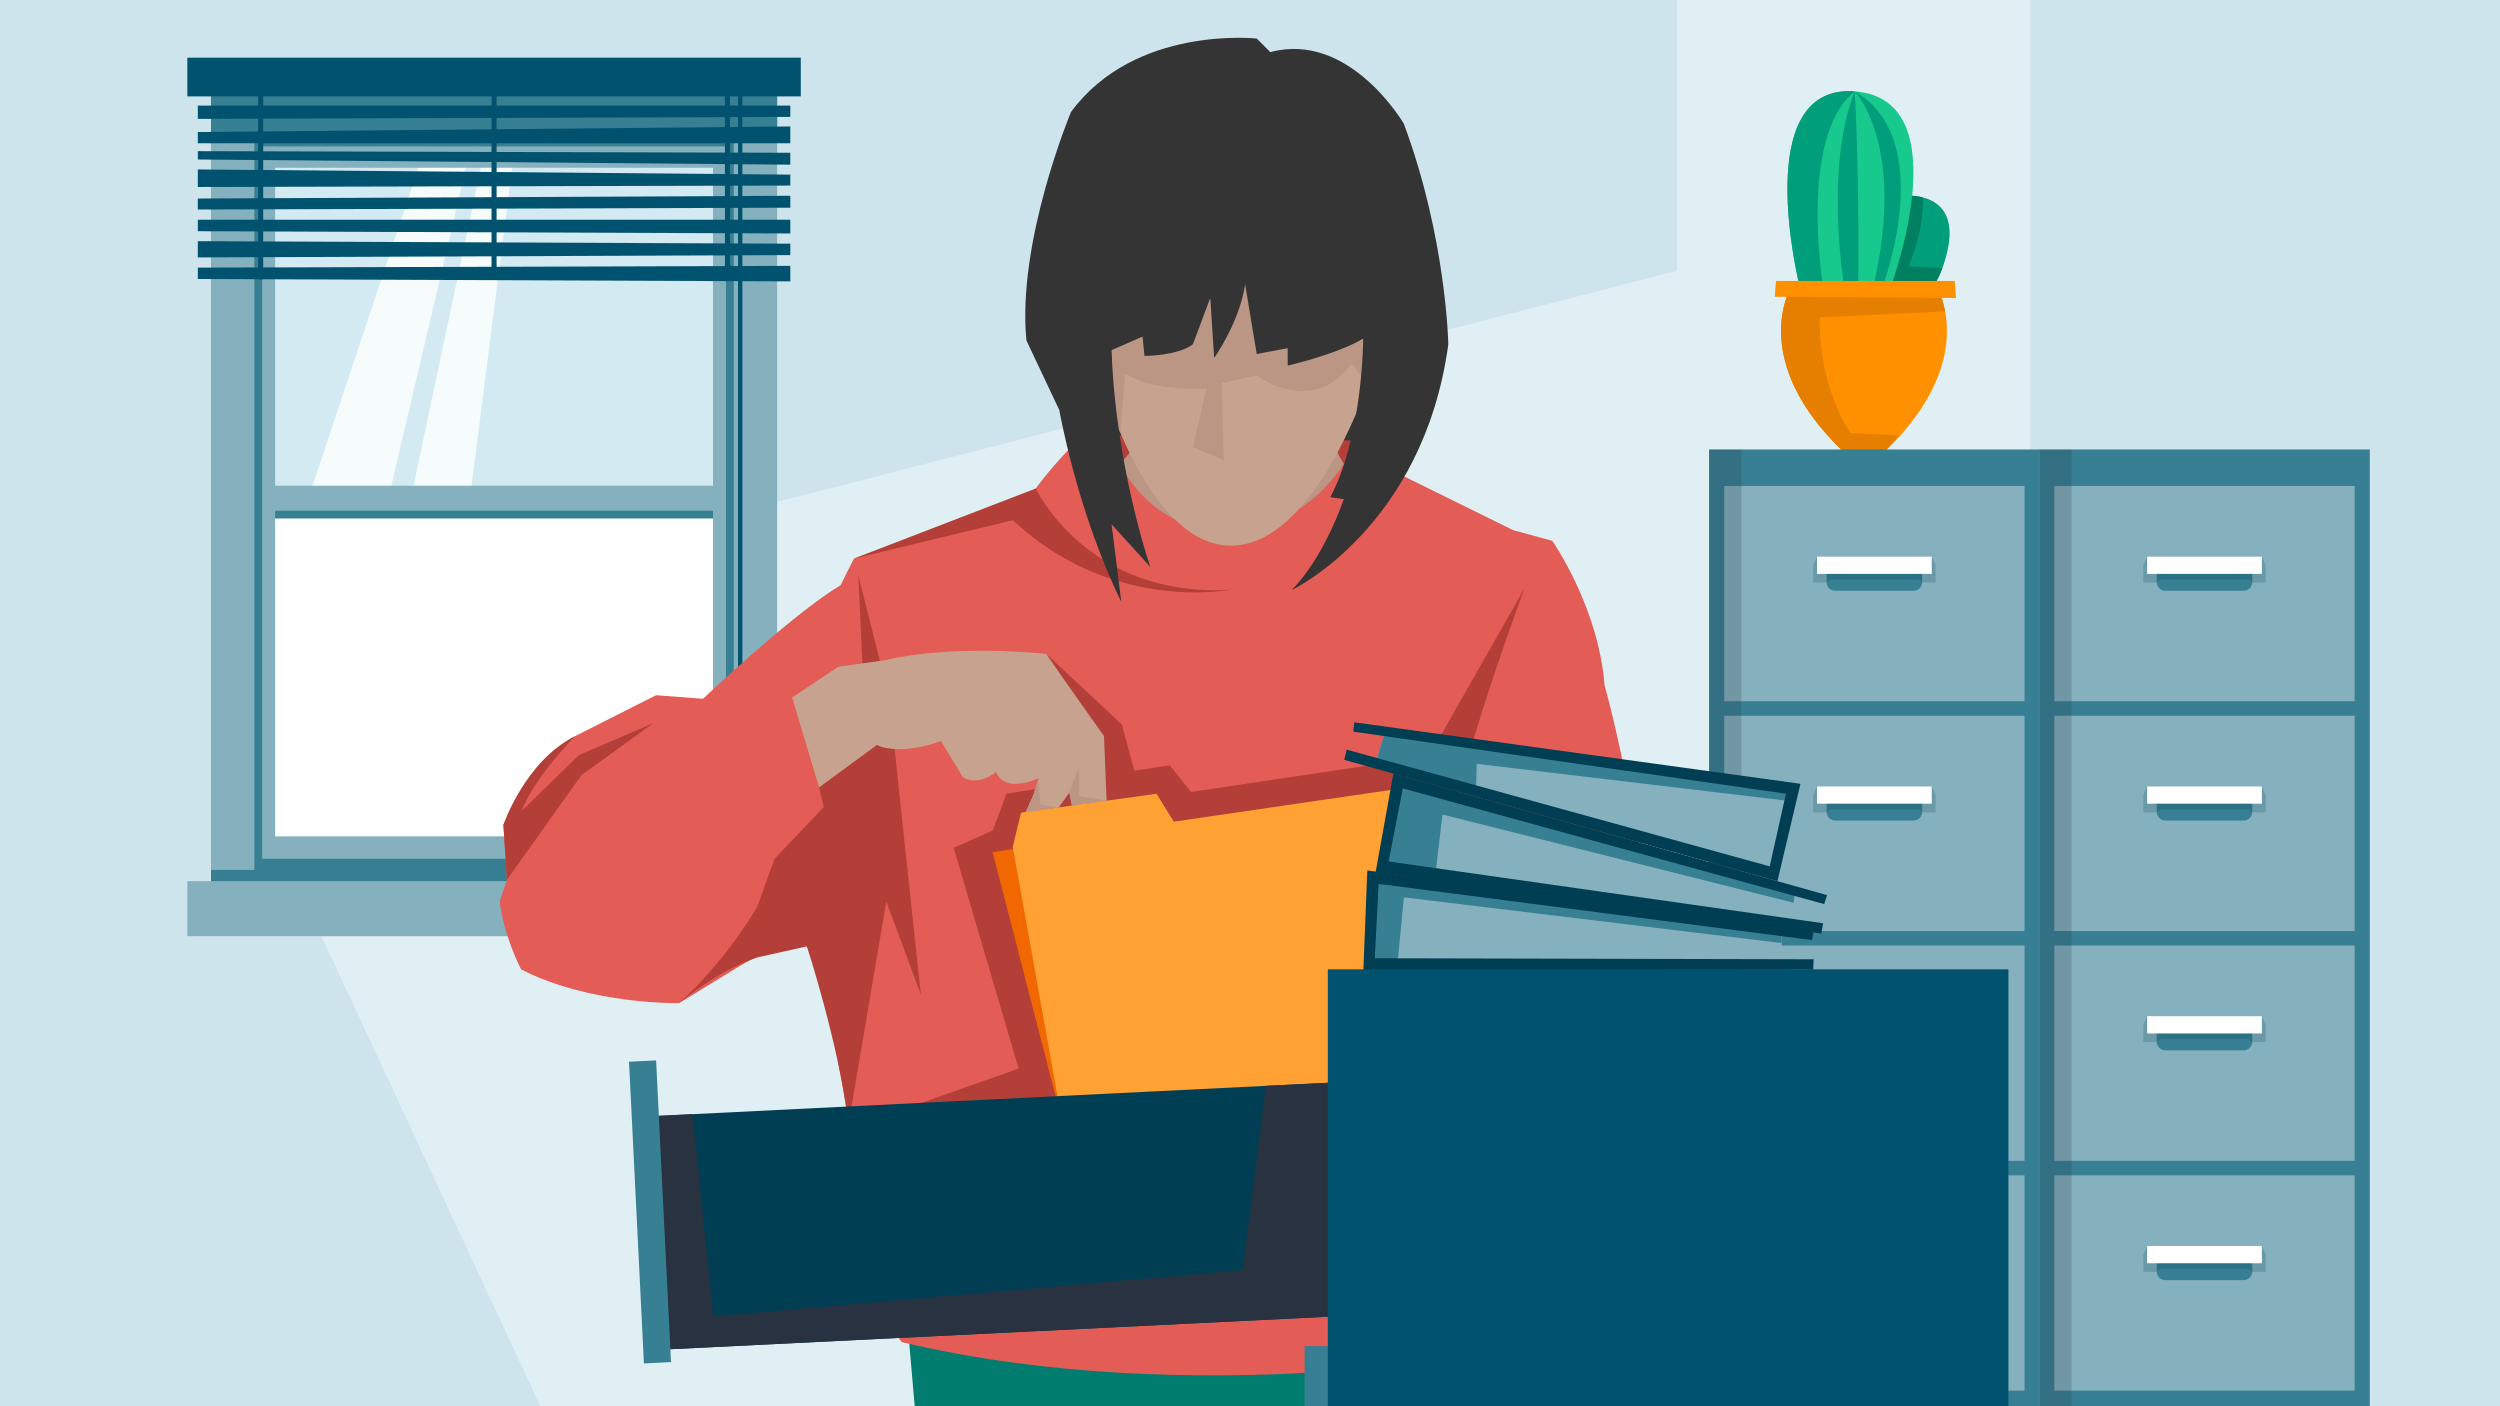 <?xml version="1.0" encoding="UTF-8" standalone="no"?>
<svg xmlns="http://www.w3.org/2000/svg" id="Laag_1" viewBox="0 0 1920 1080">
  <defs>
    <style>.cls-1,.cls-2{opacity:.2;}.cls-1,.cls-2,.cls-3,.cls-4,.cls-5,.cls-6,.cls-7,.cls-8,.cls-9,.cls-10,.cls-11,.cls-12,.cls-13,.cls-14,.cls-15,.cls-16,.cls-17,.cls-18,.cls-19,.cls-20,.cls-21,.cls-22,.cls-23,.cls-24,.cls-25{stroke-width:0px;}.cls-1,.cls-23{fill:#003e53;}.cls-2,.cls-5{fill:#283241;}.cls-3{opacity:.8;}.cls-3,.cls-19{fill:#fff;}.cls-4{fill:#343434;}.cls-6{fill:#377f93;}.cls-7{fill:#17c98c;}.cls-8{fill:#c7a38f;}.cls-9{fill:#d3eaf2;}.cls-10{fill:#e0eff3;}.cls-11{fill:#e35c55;}.cls-12{fill:#bc9684;}.cls-13{fill:#b43f38;}.cls-14{fill:#cde4ec;}.cls-15{fill:#85b0bd;}.cls-16{fill:#009e7a;}.cls-17{fill:#ff9100;}.cls-18{fill:#ffa133;}.cls-20{fill:#e67e00;}.cls-21{fill:#f26800;}.cls-22{fill:#00526e;}.cls-24{fill:#008060;}.cls-25{fill:#007d6f;}</style>
  </defs>
  <rect class="cls-10" height="1080" width="1920" y="0"/>
  <rect class="cls-14" height="1080" width="360.731" x="1559.269" y="0"/>
  <polygon class="cls-14" points="0 0 0 1080 415.03 1080 211 642 200.2 134.305 559 134 547.578 398.079 1288 208 1288 0 0 0"/>
  <rect class="cls-19" height="266.122" width="346.268" x="206.035" y="384.773"/>
  <rect class="cls-9" height="269.225" width="357.786" x="200.545" y="112.417"/>
  <polygon class="cls-3" points="360.302 118.651 324.787 118.651 238.22 378.511 299.261 378.511 360.302 118.651"/>
  <polygon class="cls-3" points="394.706 118.651 371.4 118.651 316.463 378.511 361.411 378.511 394.706 118.651"/>
  <path class="cls-15" d="M191.363,81.081v598.774h376.151V81.081H191.363ZM547.578,642.285H211.299v-244.206h336.279v244.206ZM547.578,373.05H211.299v-244.206h336.279v244.206Z"/>
  <path class="cls-6" d="M191.363,81.081v598.774h9.948V81.081h-9.948Z"/>
  <path class="cls-6" d="M557.566,81.081v598.774h9.948V81.081h-9.948Z"/>
  <rect class="cls-15" height="619.908" width="33.295" x="162.047" y="66.992"/>
  <rect class="cls-15" height="619.908" width="33.295" x="563.535" y="66.992"/>
  <polygon class="cls-6" points="162.047 668.115 196.526 668.115 199.301 659.496 558.331 659.496 562.216 668.115 596.83 668.115 596.83 686.9 162.047 686.9 162.047 668.115"/>
  <rect class="cls-15" height="42.266" width="471.124" x="143.876" y="676.734"/>
  <rect class="cls-6" height="5.87" width="336.279" x="211.299" y="392.209"/>
  <polygon class="cls-6" points="596.83 103.798 562.35 103.798 559.576 112.417 200.545 112.417 196.661 103.798 162.047 103.798 162.047 85.012 596.83 85.012 596.83 103.798"/>
  <rect class="cls-6" height="42.266" transform="translate(758.876 148.091) rotate(180)" width="434.783" x="162.047" y="52.912"/>
  <rect class="cls-22" height="29.743" width="471.124" x="143.876" y="44.293"/>
  <polygon class="cls-22" points="606.954 89.773 151.923 91.302 151.923 81.081 606.954 81.081 606.954 89.773"/>
  <polygon class="cls-22" points="606.954 110.026 151.923 110.026 151.923 101.4 606.954 97.116 606.954 110.026"/>
  <polygon class="cls-22" points="606.954 126.466 151.923 122.488 151.923 116.088 606.954 117.312 606.954 126.466"/>
  <polygon class="cls-22" points="606.954 142.509 151.923 143.601 151.923 130.137 606.954 134.115 606.954 142.509"/>
  <polygon class="cls-22" points="606.954 159.512 151.923 160.905 151.923 152.475 606.954 150.356 606.954 159.512"/>
  <polygon class="cls-22" points="606.954 179.301 151.923 177.566 151.923 168.752 606.954 168.752 606.954 179.301"/>
  <polygon class="cls-22" points="606.954 195.925 151.923 197.698 151.923 185.216 606.954 187.149 606.954 195.925"/>
  <polygon class="cls-22" points="606.954 216.094 151.923 214.285 151.923 205.545 606.954 204.187 606.954 216.094"/>
  <rect class="cls-22" height="160.456" width="3.884" x="198.258" y="54.077"/>
  <rect class="cls-22" height="160.456" width="3.884" x="556.734" y="54.077"/>
  <rect class="cls-22" height="160.456" width="3.884" x="377.496" y="54.077"/>
  <rect class="cls-22" height="472.758" width="3.329" x="566.806" y="57.599"/>
  <path class="cls-16" d="M1463.918,150.361s42.049-3.738,31.771,42.049c-10.279,45.787-39.246,49.525-39.246,49.525l-20.557-15.885,28.033-75.689Z"/>
  <path class="cls-24" d="M1491.782,205.775c-12.269,33.183-35.339,36.16-35.339,36.16l-20.557-15.885,28.033-75.689s5.913-.526,12.763,1.232c0,0,2.188,21.194-10.894,52.965l25.995,1.217Z"/>
  <path class="cls-17" d="M1487.906,221.378h-112.758s-32.705,55.131,40.18,125.214h32.397c72.886-70.082,40.181-125.214,40.181-125.214Z"/>
  <path class="cls-20" d="M1447.725,346.591h-32.397c-72.885-70.082-40.18-125.214-40.18-125.214h112.758s3.828,6.452,5.946,17.748l-96.278,4.678s-2.803,46.721,23.361,88.771l37.377,1.869-10.587,12.148Z"/>
  <path class="cls-7" d="M1382.007,219.377s-38.801-155.178,42.411-149.209c81.212,5.968,27.973,149.209,27.973,149.209h-70.384Z"/>
  <path class="cls-16" d="M1382.007,219.377s-38.801-155.178,42.411-149.209c-43.313,34.617-24.364,149.209-24.364,149.209h-18.047Z"/>
  <path class="cls-16" d="M1427.125,219.377h-10.828s-15.34-89.526,8.121-149.209c0,0,3.609,56.103,2.707,149.209Z"/>
  <path class="cls-16" d="M1424.417,70.168s39.704,40.585,14.438,149.209h7.219s42.411-112.206-21.657-149.209Z"/>
  <polygon class="cls-17" points="1363.934 215.771 1501.296 215.771 1502.23 228.853 1363 227.919 1363.934 215.771"/>
  <rect class="cls-6" height="734.794" width="253.882" x="1566.118" y="345.206"/>
  <rect class="cls-15" height="165.346" width="230.649" x="1577.735" y="902.658"/>
  <path class="cls-6" d="M1656.376,963.4h73.366v13.099c0,3.666-2.976,6.642-6.642,6.642h-60.082c-3.666,0-6.642-2.976-6.642-6.642v-13.099h0Z"/>
  <polygon class="cls-1" points="1740.055 976.806 1729.742 976.806 1727.045 974.549 1659.189 974.549 1656.376 976.806 1646.064 976.806 1646.064 963.548 1649.01 956.918 1737.108 956.918 1740.055 963.548 1740.055 976.806"/>
  <rect class="cls-19" height="13.259" width="88.098" x="1649.01" y="956.918"/>
  <rect class="cls-15" height="165.346" width="230.649" x="1577.735" y="726.179"/>
  <path class="cls-6" d="M1656.376,786.921h73.366v13.099c0,3.666-2.976,6.642-6.642,6.642h-60.082c-3.666,0-6.642-2.976-6.642-6.642v-13.099h0Z"/>
  <polygon class="cls-1" points="1740.055 800.328 1729.742 800.328 1727.045 798.071 1659.189 798.071 1656.376 800.328 1646.064 800.328 1646.064 787.069 1649.01 780.439 1737.108 780.439 1740.055 787.069 1740.055 800.328"/>
  <rect class="cls-19" height="13.259" width="88.098" x="1649.01" y="780.439"/>
  <rect class="cls-15" height="165.346" width="230.649" x="1577.735" y="549.7"/>
  <path class="cls-6" d="M1656.376,610.443h73.366v13.099c0,3.666-2.976,6.642-6.642,6.642h-60.082c-3.666,0-6.642-2.976-6.642-6.642v-13.099h0Z"/>
  <polygon class="cls-1" points="1740.055 623.849 1729.742 623.849 1727.045 621.592 1659.189 621.592 1656.376 623.849 1646.064 623.849 1646.064 610.59 1649.01 603.961 1737.108 603.961 1740.055 610.59 1740.055 623.849"/>
  <rect class="cls-19" height="13.259" width="88.098" x="1649.01" y="603.961"/>
  <rect class="cls-15" height="165.346" width="230.649" x="1577.735" y="373.222"/>
  <path class="cls-6" d="M1656.376,433.964h73.366v13.099c0,3.666-2.976,6.642-6.642,6.642h-60.082c-3.666,0-6.642-2.976-6.642-6.642v-13.099h0Z"/>
  <polygon class="cls-1" points="1740.055 447.37 1729.742 447.37 1727.045 445.113 1659.189 445.113 1656.376 447.37 1646.064 447.37 1646.064 434.111 1649.01 427.482 1737.108 427.482 1740.055 434.111 1740.055 447.37"/>
  <rect class="cls-19" height="13.259" width="88.098" x="1649.01" y="427.482"/>
  <polyline class="cls-2" points="1590.948 1080 1590.948 345.206 1566.118 345.206 1566.118 1080"/>
  <rect class="cls-6" height="734.794" width="253.882" x="1312.591" y="345.206"/>
  <rect class="cls-15" height="165.346" width="230.649" x="1324.207" y="902.658"/>
  <path class="cls-6" d="M1402.849,963.4h73.366v13.099c0,3.666-2.976,6.642-6.642,6.642h-60.082c-3.666,0-6.642-2.976-6.642-6.642v-13.099h0Z"/>
  <polygon class="cls-1" points="1486.527 976.806 1476.214 976.806 1473.517 974.549 1405.661 974.549 1402.849 976.806 1392.536 976.806 1392.536 963.548 1395.483 956.918 1483.58 956.918 1486.527 963.548 1486.527 976.806"/>
  <rect class="cls-19" height="13.259" width="88.098" x="1395.483" y="956.918"/>
  <rect class="cls-15" height="165.346" width="230.649" x="1324.207" y="726.179"/>
  <path class="cls-6" d="M1402.849,786.921h73.366v13.099c0,3.666-2.976,6.642-6.642,6.642h-60.082c-3.666,0-6.642-2.976-6.642-6.642v-13.099h0Z"/>
  <polygon class="cls-1" points="1486.527 800.328 1476.214 800.328 1473.517 798.071 1405.661 798.071 1402.849 800.328 1392.536 800.328 1392.536 787.069 1395.483 780.439 1483.58 780.439 1486.527 787.069 1486.527 800.328"/>
  <rect class="cls-19" height="13.259" width="88.098" x="1395.483" y="780.439"/>
  <rect class="cls-15" height="165.346" width="230.649" x="1324.207" y="549.7"/>
  <path class="cls-6" d="M1402.849,610.443h73.366v13.099c0,3.666-2.976,6.642-6.642,6.642h-60.082c-3.666,0-6.642-2.976-6.642-6.642v-13.099h0Z"/>
  <polygon class="cls-1" points="1486.527 623.849 1476.214 623.849 1473.517 621.592 1405.661 621.592 1402.849 623.849 1392.536 623.849 1392.536 610.59 1395.483 603.961 1483.58 603.961 1486.527 610.59 1486.527 623.849"/>
  <rect class="cls-19" height="13.259" width="88.098" x="1395.483" y="603.961"/>
  <rect class="cls-15" height="165.346" width="230.649" x="1324.207" y="373.222"/>
  <path class="cls-6" d="M1402.849,433.964h73.366v13.099c0,3.666-2.976,6.642-6.642,6.642h-60.082c-3.666,0-6.642-2.976-6.642-6.642v-13.099h0Z"/>
  <polygon class="cls-1" points="1486.527 447.37 1476.214 447.37 1473.517 445.113 1405.661 445.113 1402.849 447.37 1392.536 447.37 1392.536 434.111 1395.483 427.482 1483.58 427.482 1486.527 434.111 1486.527 447.37"/>
  <rect class="cls-19" height="13.259" width="88.098" x="1395.483" y="427.482"/>
  <polyline class="cls-2" points="1337.421 1080 1337.421 345.206 1312.591 345.206 1312.591 1080"/>
  <rect class="cls-4" height="86.436" width="222.739" x="832.157" y="272.157"/>
  <polygon class="cls-25" points="1174.294 1080 702.503 1080 695.854 1003.538 1174.294 1003.538 1174.294 1080"/>
  <path class="cls-13" d="M850.703,334.252l190.82,4.089s9.854,81.949-101.62,84.922c-111.474,2.973-89.2-89.011-89.2-89.011Z"/>
  <path class="cls-12" d="M846.265,365.296s32.699-14.863,31.213-49.049l144.173-4.459s-2.973,41.617,22.295,54.994c0,0-28.24,57.967-104.043,56.48-75.803-1.486-93.638-57.967-93.638-57.967Z"/>
  <path class="cls-11" d="M619.675,726.796s-20.445-4.089-52.476,15.675l-45.661,27.942s-68.15,1.363-121.307-25.897c0,0-13.63-25.897-16.356-52.476l5.452-16.356-2.726-42.253s26.579-51.794,55.202-68.15l62.017-31.349,36.12,2.726s68.15-64.743,105.633-87.232l10.223-20.445s116.537-38.164,139.708-53.839c0,0,12.118-17.277,34.075-38.846l21.127-2.045s19.764,74.965,92.684,72.921c72.921-2.045,98.136-68.832,98.136-68.832l22.49,10.223,4.089,12.267,94.047,46.342,29.986,8.178s35.438,50.431,40.209,111.085c0,0,41.572,146.523,34.757,278.052,0,0-23.853,73.602-44.298,104.951l-39.527,22.49s2.726,44.298-25.897,105.633c0,0-241.251,46.342-464.783-6.815,0,0-44.979-51.794-40.89-167.649,0,0-13.63-96.773-32.031-136.3Z"/>
  <path class="cls-13" d="M782.29,820.692l-49.867-169.547,29.92-13.298,10.669-28.269,68.15-10.904-37.66-96.497,58.105,54.244,9.541,35.438,27.26-4.089,16.356,20.445,182.642-27.26,73.602-129.485s-53.157,141.752-58.609,198.998l9.541,89.958s47.705,27.26,77.691,77.691l-530.373,42.469,113.032-39.893Z"/>
  <path class="cls-13" d="M521.539,770.412s29.305-24.875,59.972-35.097l38.164-8.519s24.534,74.965,32.031,136.3l28.964-170.716,26.579,71.558-24.534-228.984-23.512-93.025,6.134,132.893-36.289,29.861,3.577,15.119-37.823,39.868-13.289,36.801s-23.853,41.572-59.972,73.943Z"/>
  <path class="cls-8" d="M722.681,569.199l16.756,27.598s9.856,7.885,25.626-3.943c0,0,3.943,16.756,32.526,4.928l-3.943,12.813-5.881,13.046,25.437-3.562,8.041-11.455,1.998,10.049,26.642-3.731-2.028-49.685s-29.569-41.396-44.353-63.08c0,0-70.965-7.885-124.189,4.928l-35.483,4.928-35.483,23.655,20.698,68.994,44.353-32.526s15.77,8.871,49.281-2.957Z"/>
  <path class="cls-13" d="M446.574,595.266l-57.246,80.417-2.726-42.253s16.697-49.068,55.202-68.15c0,0-31.008,31.008-41.231,57.587l43.957-42.935,57.246-24.534-55.202,39.868Z"/>
  <path class="cls-13" d="M795.502,375.142s38.872,83.793,148.86,77.847c0,0-90.666,17.836-166.468-53.508l-122.099,29.499,139.708-53.839Z"/>
  <path class="cls-8" d="M840.319,274.849s37.158,147.146,107.015,144.173c69.857-2.973,111.474-148.632,111.474-148.632,0,0,10.404-126.338-111.474-124.851-121.879,1.486-107.015,129.31-107.015,129.31Z"/>
  <path class="cls-12" d="M926.527,298.631l-10.407,44.589,23.781,10.405-1.484-59.453,26.753-5.945s16.35,13.376,38.644,11.891c22.294-1.486,34.188-20.808,34.188-20.808l12.323,16.284c5.555-15,8.483-25.203,8.483-25.203,0,0,10.407-126.337-111.475-124.851-121.878,1.486-107.012,129.311-107.012,129.311,0,0,6.827,26.973,20.095,57.581l3.686-45.69s16.346,13.376,62.425,11.891Z"/>
  <path class="cls-4" d="M883.423,435.372s-26.754-77.289-29.726-166.468l23.781-10.404,1.486,14.863s25.268,0,37.158-8.918l13.377-35.672,2.973,46.076s19.322-26.754,23.781-56.48l8.918,53.508,23.781-4.459v13.377s38.644-8.918,57.967-20.809c0,0,0,74.316-25.268,121.879l10.404,1.486s-14.863,44.59-40.131,69.857c0,0,101.07-47.562,120.392-188.763,0,0-1.486-81.748-34.185-169.441,0,0-41.617-71.344-102.556-54.994l-10.404-10.404s-93.638-10.404-142.687,56.48c0,0-41.617,99.584-34.185,175.386l25.268,53.508s13.377,77.289,47.562,147.146l-7.432-59.453,29.726,32.699Z"/>
  <polygon class="cls-12" points="821.243 608.624 828.833 587.98 828.833 611.252 849.883 614.942 823.242 618.673 821.243 608.624"/>
  <polygon class="cls-12" points="797.588 597.782 793.646 610.596 787.765 623.642 813.202 620.079 798.912 617.901 797.588 597.782"/>
  <polygon class="cls-21" points="815.535 860.586 762.343 654.47 805.561 647.821 815.535 860.586"/>
  <polygon class="cls-18" points="784.172 624.145 787.765 623.642 813.202 620.079 823.242 618.673 849.883 614.942 888.186 609.578 901.475 631.045 1076.28 605.489 1099.792 755.76 1104.762 840.639 935.215 847.288 815.535 860.586 777.783 650.468 784.172 624.145"/>
  <polygon class="cls-15" points="1052.787 675.092 1368.2 714.381 1368.581 738.981 1051.393 739.333 1052.787 675.092"/>
  <polygon class="cls-6" points="1051.393 739.333 1056.259 673.813 1368.2 714.381 1368.2 724.25 1078.188 689.163 1073.254 740.148 1051.393 739.333"/>
  <polygon class="cls-23" points="1392.834 714.906 1050.09 668.513 1047.059 745.312 1392.55 744.754 1392.867 736.721 1055.818 735.933 1058.787 678.834 1391.613 722.011 1392.834 714.906"/>
  <polygon class="cls-15" points="1071.899 600.954 1378.839 683.524 1375.81 707.939 1061.627 664.385 1071.899 600.954"/>
  <polygon class="cls-6" points="1061.627 664.385 1075.515 600.168 1378.839 683.524 1377.473 693.297 1107.792 625.569 1102.31 672.168 1061.627 664.385"/>
  <polygon class="cls-23" points="1403.162 687.453 1070.14 594.065 1056.507 669.706 1398.749 716.975 1400.176 709.063 1066.48 661.63 1077.324 605.491 1400.97 694.32 1403.162 687.453"/>
  <polygon class="cls-15" points="1378.381 607.572 1063.984 560.836 1057.021 584.433 1362.496 669.835 1378.381 607.572"/>
  <polygon class="cls-6" points="1374.231 615.152 1375.379 605.409 1063.984 560.836 1057.021 584.433 1133.559 608.574 1134.107 586.644 1374.231 615.152"/>
  <polygon class="cls-23" points="1040.112 554.736 1382.743 601.958 1365.067 676.757 1032.382 583.567 1034.23 575.743 1359.144 665.372 1371.596 609.569 1039.383 561.907 1040.112 554.736"/>
  <rect class="cls-23" height="179.456" transform="translate(-44.727 44.902) rotate(-2.829)" width="775.327" x="499.053" y="838.246"/>
  <polygon class="cls-5" points="495.096 857.491 503.955 1036.728 1278.337 998.456 1269.478 819.219 972.239 833.909 954.326 975.333 547.825 1011.026 531.83 855.676 495.096 857.491"/>
  <rect class="cls-6" height="46.17" width="41.642" x="1001.917" y="1033.83"/>
  <rect class="cls-6" height="232.003" transform="translate(-45.336 25.777) rotate(-2.829)" width="20.821" x="488.803" y="814.744"/>
  <rect class="cls-22" height="335.558" width="522.706" x="1019.763" y="744.442"/>
</svg>
